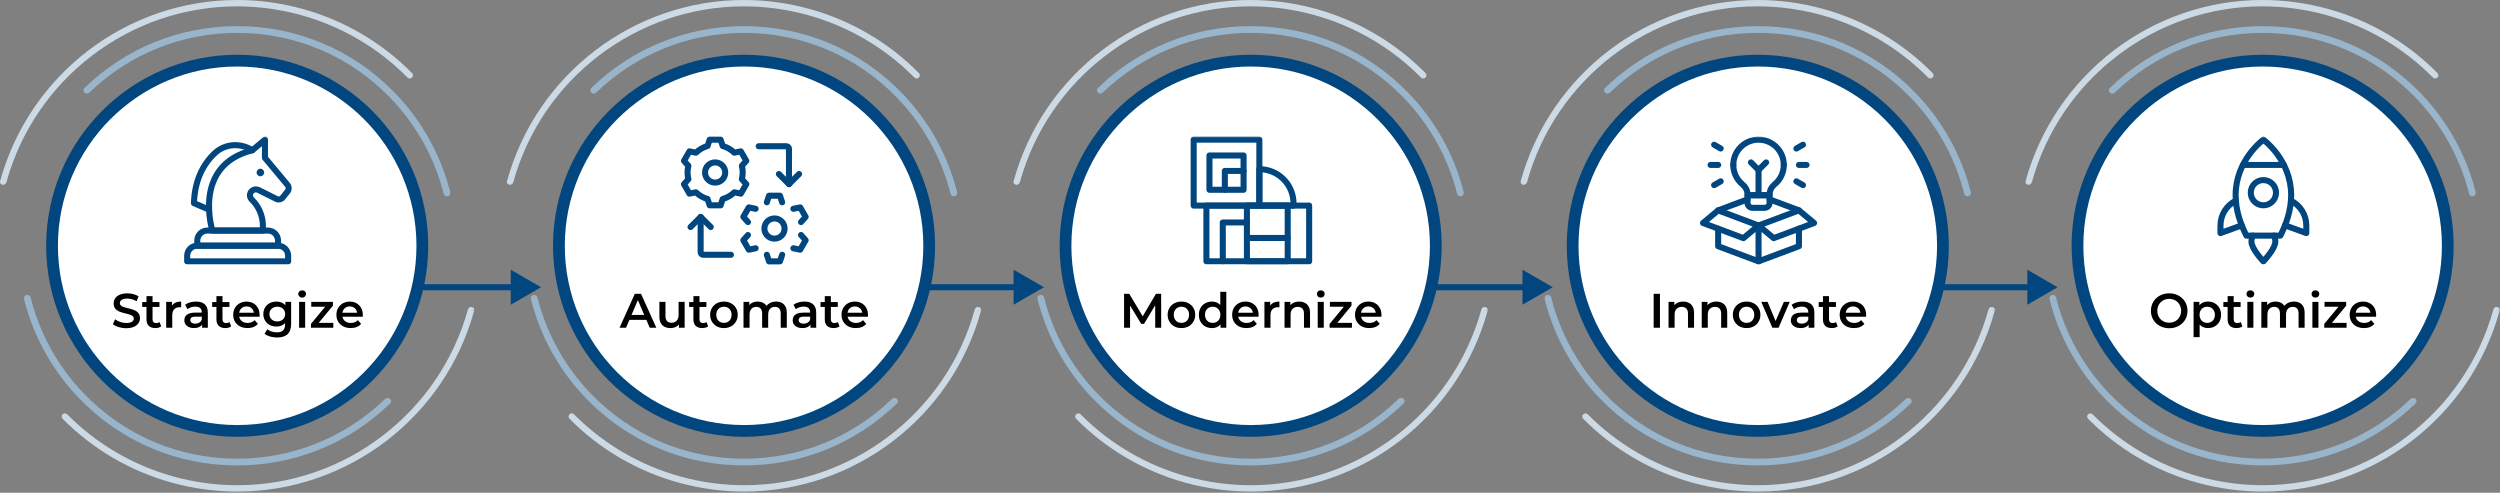 <svg xmlns="http://www.w3.org/2000/svg" width="1238" height="244" viewBox="0 0 1238 244" fill="none"><rect x="0" y="0" width="1238" height="244" fill="#808080" stroke="none"/><path d="M2.65781e-05 90.124C2.65833e-05 90.006 0.017 89.885 0.047 89.761C0.05 89.754 0.097 89.58 0.097 89.576C14.669 36.743 62.873 -7.51812e-06 117.386 -5.13529e-06C128.29 -4.65865e-06 139.201 1.485 149.816 4.414C170.389 10.087 189.14 21.079 204.041 36.192C204.651 36.807 204.644 37.804 204.026 38.419C203.407 39.03 202.409 39.023 201.798 38.402C187.284 23.682 169.017 12.98 148.976 7.45C138.637 4.598 128.008 3.15 117.386 3.15C64.288 3.15 17.329 38.943 3.194 90.194C2.966 91.027 2.052 91.712 1.212 91.487C0.503 91.296 2.65491e-05 90.788 2.65781e-05 90.124ZM30.558 206.271C30.558 205.864 30.713 205.458 31.025 205.152C31.643 204.537 32.641 204.544 33.252 205.162C47.74 219.808 65.957 230.464 85.934 235.973C96.271 238.825 106.899 240.273 117.524 240.273C170.621 240.273 217.577 204.481 231.716 153.233C231.948 152.396 232.842 151.805 233.68 152.034C234.517 152.262 235.055 153.031 234.807 153.871L233.289 153.455L234.759 154.052C220.24 206.681 172.034 243.424 117.525 243.424C106.617 243.424 95.707 241.939 85.095 239.01C64.587 233.353 45.887 222.416 31.016 207.38C30.71 207.07 30.558 206.67 30.558 206.271Z" fill="#CCDAE5"></path><path d="M11.881 147.709C11.881 146.959 12.386 146.28 13.146 146.091C14.039 145.868 14.945 146.411 15.165 147.307C19.605 165.151 28.747 181.62 41.601 194.94C61.654 215.706 88.594 227.142 117.469 227.142C144.925 227.142 170.928 216.638 190.683 197.567C191.344 196.927 192.505 196.839 193.146 197.496C193.782 198.154 193.884 199.099 193.223 199.746L193.004 199.96C172.618 219.642 145.796 230.477 117.469 230.477C87.684 230.477 59.887 218.679 39.206 197.258C25.943 183.516 16.509 166.524 11.93 148.111C11.895 147.975 11.881 147.84 11.881 147.709ZM41.324 44.691C41.324 44.292 41.474 43.901 41.783 43.589C41.804 43.571 41.932 43.447 41.954 43.428C62.297 23.786 89.117 12.951 117.444 12.951C147.233 12.951 175.025 24.749 195.708 46.169C208.928 59.869 218.347 76.81 222.949 95.163C223.175 96.056 222.628 96.962 221.737 97.186C220.845 97.41 219.938 96.866 219.714 95.974C215.255 78.187 206.123 61.764 193.308 48.487C173.262 27.721 146.319 16.285 117.444 16.285C89.988 16.285 63.986 26.79 44.232 45.86C43.575 46.496 42.469 46.536 41.829 45.885C41.495 45.548 41.324 45.113 41.324 44.691Z" fill="#99B5CB"></path><path d="M25.771 121.712C25.771 172.348 66.82 213.397 117.456 213.397C168.092 213.397 209.141 172.348 209.141 121.712C209.141 71.076 168.092 30.027 117.456 30.027C66.82 30.027 25.771 71.076 25.771 121.712Z" fill="white"></path><path d="M22.859 121.714C22.859 69.553 65.297 27.115 117.457 27.115C169.617 27.115 212.051 69.554 212.051 121.714C212.051 173.874 169.618 216.309 117.457 216.309C65.296 216.309 22.859 173.874 22.859 121.714ZM206.229 121.714C206.229 72.764 166.407 32.941 117.458 32.941C68.508 32.941 28.685 72.764 28.685 121.714C28.685 170.663 68.508 210.483 117.458 210.483C166.407 210.483 206.229 170.663 206.229 121.714Z" fill="#01467E"></path><g clip-path="url(#clip0_1246_3290)"><mask id="mask0_1246_3290" style="mask-type:luminance" maskUnits="userSpaceOnUse" x="85" y="67" width="65" height="65"><path d="M85.831 67.298H149.831V131.298H85.831V67.298Z" fill="white"></path></mask><g mask="url(#mask0_1246_3290)"><path d="M130.811 85.423C130.811 86.458 129.971 87.298 128.936 87.298C127.9 87.298 127.061 86.458 127.061 85.423C127.061 84.387 127.9 83.548 128.936 83.548C129.971 83.548 130.811 84.387 130.811 85.423Z" fill="#01467E"></path><path d="M137.686 121.673H97.686C94.924 121.673 92.686 123.911 92.686 126.673V129.423H142.686V126.673C142.686 123.911 140.447 121.673 137.686 121.673Z" stroke="#01467E" stroke-width="3" stroke-miterlimit="10" stroke-linecap="round" stroke-linejoin="round"></path><path d="M132.686 114.173H102.686C99.924 114.173 97.686 116.411 97.686 119.173V121.673H137.686V119.173C137.686 116.411 135.447 114.173 132.686 114.173Z" stroke="#01467E" stroke-width="3" stroke-miterlimit="10" stroke-linecap="round" stroke-linejoin="round"></path><path d="M130.186 114.173H105.186C105.186 114.173 94.953 81.923 124.953 74.423L131.203 69.173V78.173L142.396 91.605C143.157 92.517 143.17 93.839 142.428 94.767L139.966 97.845C139.229 98.765 137.95 99.046 136.896 98.519L128.029 94.086C126.931 93.537 125.608 93.728 124.711 94.566V94.566C123.483 95.712 123.464 97.653 124.67 98.823H124.67C128.196 102.243 130.186 106.945 130.186 111.857V114.173Z" stroke="#01467E" stroke-width="3" stroke-miterlimit="10" stroke-linecap="round" stroke-linejoin="round"></path><path d="M124.953 74.423C119.17 70.608 111.46 71.101 106.392 75.826C104.055 78.005 102.084 80.52 100.494 83.369C97.326 89.042 96.215 95.176 96.051 100.607L103.543 103.818" stroke="#01467E" stroke-width="3" stroke-miterlimit="10" stroke-linecap="round" stroke-linejoin="round"></path></g></g><path d="M62.529 162.538C59.913 162.538 57.297 161.722 55.905 160.522L56.985 158.098C58.329 159.178 60.465 159.946 62.529 159.946C65.145 159.946 66.249 159.01 66.249 157.762C66.249 154.138 56.265 156.514 56.265 150.274C56.265 147.562 58.425 145.258 63.033 145.258C65.049 145.258 67.161 145.786 68.625 146.746L67.641 149.17C66.129 148.282 64.473 147.85 63.009 147.85C60.417 147.85 59.361 148.858 59.361 150.13C59.361 153.706 69.321 151.378 69.321 157.546C69.321 160.234 67.137 162.538 62.529 162.538ZM78.991 159.466L79.831 161.602C79.111 162.178 78.031 162.466 76.951 162.466C74.143 162.466 72.535 160.978 72.535 158.146V151.978H70.423V149.578H72.535V146.65H75.535V149.578H78.967V151.978H75.535V158.074C75.535 159.322 76.159 159.994 77.311 159.994C77.935 159.994 78.535 159.826 78.991 159.466ZM85.155 151.354C86.019 150.01 87.579 149.338 89.715 149.338V152.194C89.451 152.146 89.235 152.122 89.019 152.122C86.739 152.122 85.299 153.466 85.299 156.082V162.298H82.299V149.482H85.155V151.354ZM97.085 149.338C100.782 149.338 102.918 151.09 102.918 154.786V162.298H100.086V160.738C99.365 161.842 97.974 162.466 96.053 162.466C93.126 162.466 91.278 160.858 91.278 158.626C91.278 156.49 92.718 154.81 96.606 154.81H99.918V154.618C99.918 152.866 98.862 151.834 96.725 151.834C95.285 151.834 93.797 152.314 92.838 153.106L91.662 150.922C93.029 149.866 95.022 149.338 97.085 149.338ZM96.677 160.282C98.141 160.282 99.413 159.61 99.918 158.29V156.802H96.822C94.781 156.802 94.23 157.57 94.23 158.506C94.23 159.586 95.141 160.282 96.677 160.282ZM113.632 159.466L114.472 161.602C113.752 162.178 112.672 162.466 111.592 162.466C108.784 162.466 107.176 160.978 107.176 158.146V151.978H105.064V149.578H107.176V146.65H110.176V149.578H113.608V151.978H110.176V158.074C110.176 159.322 110.8 159.994 111.952 159.994C112.576 159.994 113.176 159.826 113.632 159.466ZM128.566 155.962C128.566 156.202 128.542 156.562 128.518 156.85H118.462C118.822 158.722 120.382 159.922 122.614 159.922C124.054 159.922 125.182 159.466 126.094 158.53L127.702 160.378C126.55 161.746 124.75 162.466 122.542 162.466C118.246 162.466 115.462 159.706 115.462 155.89C115.462 152.074 118.27 149.338 122.086 149.338C125.83 149.338 128.566 151.954 128.566 155.962ZM122.086 151.738C120.142 151.738 118.726 152.986 118.438 154.858H125.71C125.47 153.01 124.054 151.738 122.086 151.738ZM141.311 149.482H144.167V160.354C144.167 165.01 141.743 167.122 137.255 167.122C134.855 167.122 132.479 166.498 131.015 165.298L132.359 163.042C133.487 163.978 135.311 164.578 137.087 164.578C139.919 164.578 141.167 163.282 141.167 160.69V160.018C140.111 161.17 138.599 161.722 136.871 161.722C133.199 161.722 130.391 159.226 130.391 155.506C130.391 151.786 133.199 149.338 136.871 149.338C138.671 149.338 140.255 149.914 141.311 151.186V149.482ZM137.327 159.178C139.583 159.178 141.215 157.69 141.215 155.506C141.215 153.346 139.583 151.882 137.327 151.882C135.047 151.882 133.415 153.346 133.415 155.506C133.415 157.69 135.047 159.178 137.327 159.178ZM149.623 147.37C148.519 147.37 147.703 146.578 147.703 145.57C147.703 144.562 148.519 143.77 149.623 143.77C150.727 143.77 151.543 144.514 151.543 145.498C151.543 146.554 150.751 147.37 149.623 147.37ZM148.111 162.298V149.482H151.111V162.298H148.111ZM157.809 159.898H165.057V162.298H153.993V160.402L161.025 151.882H154.137V149.482H164.865V151.378L157.809 159.898ZM179.683 155.962C179.683 156.202 179.659 156.562 179.635 156.85H169.579C169.939 158.722 171.499 159.922 173.731 159.922C175.171 159.922 176.299 159.466 177.211 158.53L178.819 160.378C177.667 161.746 175.867 162.466 173.659 162.466C169.363 162.466 166.579 159.706 166.579 155.89C166.579 152.074 169.387 149.338 173.203 149.338C176.947 149.338 179.683 151.954 179.683 155.962ZM173.203 151.738C171.259 151.738 169.843 152.986 169.555 154.858H176.827C176.587 153.01 175.171 151.738 173.203 151.738Z" fill="black"></path><path d="M501.868 90.124C501.868 90.006 501.885 89.885 501.915 89.761C501.918 89.754 501.965 89.58 501.965 89.576C516.537 36.743 564.742 -7.51812e-06 619.254 -5.13529e-06C630.159 -4.65865e-06 641.069 1.485 651.684 4.414C672.257 10.087 691.008 21.079 705.909 36.192C706.519 36.807 706.512 37.804 705.894 38.419C705.275 39.03 704.277 39.023 703.666 38.402C689.152 23.682 670.885 12.98 650.844 7.45C640.505 4.598 629.876 3.15 619.254 3.15C566.156 3.15 519.197 38.943 505.062 90.194C504.834 91.027 503.92 91.712 503.08 91.487C502.372 91.296 501.868 90.788 501.868 90.124ZM532.426 206.271C532.426 205.864 532.581 205.458 532.893 205.152C533.511 204.537 534.509 204.544 535.12 205.162C549.608 219.808 567.825 230.464 587.803 235.973C598.139 238.825 608.767 240.273 619.392 240.273C672.489 240.273 719.445 204.481 733.584 153.233C733.816 152.396 734.71 151.805 735.548 152.034C736.385 152.262 736.924 153.031 736.675 153.871L735.157 153.455L736.627 154.052C722.108 206.681 673.902 243.424 619.393 243.424C608.485 243.424 597.575 241.939 586.963 239.01C566.455 233.353 547.755 222.416 532.884 207.38C532.578 207.07 532.426 206.67 532.426 206.271Z" fill="#CCDAE5"></path><path d="M513.749 147.709C513.749 146.959 514.254 146.28 515.014 146.091C515.907 145.868 516.813 146.411 517.033 147.307C521.473 165.151 530.615 181.62 543.469 194.94C563.522 215.706 590.462 227.142 619.337 227.142C646.794 227.142 672.796 216.638 692.551 197.567C693.212 196.927 694.373 196.839 695.014 197.496C695.65 198.154 695.752 199.099 695.091 199.746L694.872 199.96C674.486 219.642 647.664 230.477 619.337 230.477C589.552 230.477 561.755 218.679 541.074 197.258C527.811 183.516 518.377 166.524 513.798 148.111C513.763 147.975 513.749 147.84 513.749 147.709ZM543.192 44.691C543.192 44.292 543.342 43.901 543.651 43.589C543.672 43.571 543.8 43.447 543.822 43.428C564.165 23.786 590.985 12.951 619.312 12.951C649.101 12.951 676.893 24.749 697.576 46.169C710.796 59.869 720.215 76.81 724.817 95.163C725.043 96.056 724.496 96.962 723.605 97.186C722.713 97.41 721.806 96.866 721.582 95.974C717.123 78.187 707.991 61.764 695.176 48.487C675.13 27.721 648.187 16.285 619.312 16.285C591.856 16.285 565.854 26.79 546.1 45.86C545.443 46.496 544.337 46.536 543.697 45.885C543.363 45.548 543.192 45.113 543.192 44.691Z" fill="#99B5CB"></path><path d="M527.639 121.712C527.639 172.348 568.688 213.397 619.324 213.397C669.96 213.397 711.009 172.348 711.009 121.712C711.009 71.076 669.96 30.027 619.324 30.027C568.688 30.027 527.639 71.076 527.639 121.712Z" fill="white"></path><path d="M524.727 121.714C524.727 69.553 567.165 27.115 619.325 27.115C671.485 27.115 713.919 69.554 713.919 121.714C713.919 173.874 671.486 216.309 619.325 216.309C567.164 216.309 524.727 173.874 524.727 121.714ZM708.097 121.714C708.097 72.764 668.275 32.941 619.326 32.941C570.376 32.941 530.553 72.764 530.553 121.714C530.553 170.663 570.376 210.483 619.326 210.483C668.275 210.483 708.097 170.663 708.097 121.714Z" fill="#01467E"></path><g clip-path="url(#clip1_1246_3290)"><mask id="mask1_1246_3290" style="mask-type:luminance" maskUnits="userSpaceOnUse" x="587" y="67" width="65" height="65"><path d="M587.699 67.298H651.699V131.298H587.699V67.298Z" fill="white"></path></mask><g mask="url(#mask1_1246_3290)"><path d="M623.632 101.812H591.107V69.151H623.632V101.812Z" stroke="#01467E" stroke-width="3" stroke-miterlimit="10" stroke-linecap="round" stroke-linejoin="round"></path></g><path d="M615.818 93.966H598.921V76.997H615.818V93.966Z" stroke="#01467E" stroke-width="3" stroke-miterlimit="10" stroke-linecap="round" stroke-linejoin="round"></path><path d="M606.536 93.966V84.644H615.818" stroke="#01467E" stroke-width="3" stroke-miterlimit="10" stroke-linecap="round" stroke-linejoin="round"></path><mask id="mask2_1246_3290" style="mask-type:luminance" maskUnits="userSpaceOnUse" x="587" y="67" width="65" height="65"><path d="M587.699 67.298H651.699V131.298H587.699V67.298Z" fill="white"></path></mask><g mask="url(#mask2_1246_3290)"><path d="M648.291 129.4H597.419V101.812H648.291V129.4Z" stroke="#01467E" stroke-width="3" stroke-miterlimit="10" stroke-linecap="round" stroke-linejoin="round"></path><path d="M605.524 129.401V110.164H617.471" stroke="#01467E" stroke-width="3" stroke-miterlimit="10" stroke-linecap="round" stroke-linejoin="round"></path><path d="M637.675 129.401H617.471V101.813H637.675V129.401Z" stroke="#01467E" stroke-width="3" stroke-miterlimit="10" stroke-linecap="round" stroke-linejoin="round"></path><path d="M640.545 101.812H623.632V83.783C632.973 83.783 640.545 91.355 640.545 100.696V101.812Z" stroke="#01467E" stroke-width="3" stroke-miterlimit="10" stroke-linecap="round" stroke-linejoin="round"></path><path d="M617.471 117.842H637.675" stroke="#01467E" stroke-width="3" stroke-miterlimit="10" stroke-linecap="round" stroke-linejoin="round"></path></g></g><path d="M556.635 162.298V145.498H559.203L566.547 157.762H565.203L572.427 145.498H574.995L575.019 162.298H572.067L572.043 150.13H572.667L566.523 160.378H565.131L558.891 150.13H559.611V162.298H556.635ZM585.028 162.466C583.716 162.466 582.548 162.186 581.524 161.626C580.5 161.05 579.692 160.266 579.1 159.274C578.508 158.282 578.212 157.154 578.212 155.89C578.212 154.61 578.508 153.482 579.1 152.506C579.692 151.514 580.5 150.738 581.524 150.178C582.548 149.618 583.716 149.338 585.028 149.338C586.356 149.338 587.532 149.618 588.556 150.178C589.596 150.738 590.405 151.506 590.981 152.482C591.573 153.458 591.869 154.594 591.869 155.89C591.869 157.154 591.573 158.282 590.981 159.274C590.405 160.266 589.596 161.05 588.556 161.626C587.532 162.186 586.356 162.466 585.028 162.466ZM585.028 159.898C585.764 159.898 586.42 159.738 586.996 159.418C587.572 159.098 588.02 158.634 588.34 158.026C588.676 157.418 588.844 156.706 588.844 155.89C588.844 155.058 588.676 154.346 588.34 153.754C588.02 153.146 587.572 152.682 586.996 152.362C586.42 152.042 585.772 151.882 585.052 151.882C584.316 151.882 583.66 152.042 583.084 152.362C582.524 152.682 582.076 153.146 581.74 153.754C581.404 154.346 581.236 155.058 581.236 155.89C581.236 156.706 581.404 157.418 581.74 158.026C582.076 158.634 582.524 159.098 583.084 159.418C583.66 159.738 584.308 159.898 585.028 159.898ZM600.161 162.466C598.929 162.466 597.817 162.194 596.825 161.65C595.849 161.09 595.081 160.322 594.521 159.346C593.961 158.37 593.681 157.218 593.681 155.89C593.681 154.562 593.961 153.41 594.521 152.434C595.081 151.458 595.849 150.698 596.825 150.154C597.817 149.61 598.929 149.338 600.161 149.338C601.233 149.338 602.193 149.578 603.041 150.058C603.889 150.522 604.561 151.234 605.057 152.194C605.553 153.154 605.801 154.386 605.801 155.89C605.801 157.378 605.561 158.61 605.081 159.586C604.601 160.546 603.937 161.266 603.089 161.746C602.241 162.226 601.265 162.466 600.161 162.466ZM600.521 159.898C601.241 159.898 601.881 159.738 602.441 159.418C603.017 159.098 603.473 158.634 603.809 158.026C604.161 157.418 604.337 156.706 604.337 155.89C604.337 155.058 604.161 154.346 603.809 153.754C603.473 153.146 603.017 152.682 602.441 152.362C601.881 152.042 601.241 151.882 600.521 151.882C599.801 151.882 599.153 152.042 598.577 152.362C598.017 152.682 597.561 153.146 597.209 153.754C596.873 154.346 596.705 155.058 596.705 155.89C596.705 156.706 596.873 157.418 597.209 158.026C597.561 158.634 598.017 159.098 598.577 159.418C599.153 159.738 599.801 159.898 600.521 159.898ZM604.409 162.298V159.274L604.529 155.866L604.289 152.458V144.49H607.265V162.298H604.409ZM617.238 162.466C615.814 162.466 614.566 162.186 613.494 161.626C612.438 161.05 611.614 160.266 611.022 159.274C610.446 158.282 610.158 157.154 610.158 155.89C610.158 154.61 610.438 153.482 610.998 152.506C611.574 151.514 612.358 150.738 613.35 150.178C614.358 149.618 615.502 149.338 616.782 149.338C618.03 149.338 619.142 149.61 620.118 150.154C621.094 150.698 621.862 151.466 622.422 152.458C622.982 153.45 623.262 154.618 623.262 155.962C623.262 156.09 623.254 156.234 623.238 156.394C623.238 156.554 623.23 156.706 623.214 156.85H612.534V154.858H621.63L620.454 155.482C620.47 154.746 620.318 154.098 619.998 153.538C619.678 152.978 619.238 152.538 618.678 152.218C618.134 151.898 617.502 151.738 616.782 151.738C616.046 151.738 615.398 151.898 614.838 152.218C614.294 152.538 613.862 152.986 613.542 153.562C613.238 154.122 613.086 154.786 613.086 155.554V156.034C613.086 156.802 613.262 157.482 613.614 158.074C613.966 158.666 614.462 159.122 615.102 159.442C615.742 159.762 616.478 159.922 617.31 159.922C618.03 159.922 618.678 159.81 619.254 159.586C619.83 159.362 620.342 159.01 620.79 158.53L622.398 160.378C621.822 161.05 621.094 161.57 620.214 161.938C619.35 162.29 618.358 162.466 617.238 162.466ZM626.143 162.298V149.482H628.999V153.01L628.663 151.978C629.047 151.114 629.647 150.458 630.463 150.01C631.295 149.562 632.327 149.338 633.559 149.338V152.194C633.431 152.162 633.311 152.146 633.199 152.146C633.087 152.13 632.975 152.122 632.863 152.122C631.727 152.122 630.823 152.458 630.151 153.13C629.479 153.786 629.143 154.77 629.143 156.082V162.298H626.143ZM643.376 149.338C644.4 149.338 645.312 149.538 646.112 149.938C646.928 150.338 647.568 150.954 648.032 151.786C648.496 152.602 648.728 153.658 648.728 154.954V162.298H645.728V155.338C645.728 154.202 645.456 153.354 644.912 152.794C644.384 152.234 643.64 151.954 642.68 151.954C641.976 151.954 641.352 152.098 640.808 152.386C640.264 152.674 639.84 153.106 639.536 153.682C639.248 154.242 639.104 154.954 639.104 155.818V162.298H636.104V149.482H638.96V152.938L638.456 151.882C638.904 151.066 639.552 150.442 640.4 150.01C641.264 149.562 642.256 149.338 643.376 149.338ZM652.534 162.298V149.482H655.534V162.298H652.534ZM654.046 147.37C653.486 147.37 653.022 147.194 652.654 146.842C652.302 146.49 652.126 146.066 652.126 145.57C652.126 145.058 652.302 144.634 652.654 144.298C653.022 143.946 653.486 143.77 654.046 143.77C654.606 143.77 655.062 143.938 655.414 144.274C655.782 144.594 655.966 145.002 655.966 145.498C655.966 146.026 655.79 146.474 655.438 146.842C655.086 147.194 654.622 147.37 654.046 147.37ZM658.416 162.298V160.402L666.312 150.85L666.864 151.882H658.56V149.482H669.264V151.378L661.368 160.93L660.768 159.898H669.48V162.298H658.416ZM678.082 162.466C676.658 162.466 675.41 162.186 674.338 161.626C673.282 161.05 672.458 160.266 671.866 159.274C671.29 158.282 671.002 157.154 671.002 155.89C671.002 154.61 671.282 153.482 671.842 152.506C672.418 151.514 673.202 150.738 674.194 150.178C675.202 149.618 676.346 149.338 677.626 149.338C678.874 149.338 679.986 149.61 680.962 150.154C681.938 150.698 682.706 151.466 683.266 152.458C683.826 153.45 684.106 154.618 684.106 155.962C684.106 156.09 684.098 156.234 684.082 156.394C684.082 156.554 684.074 156.706 684.058 156.85H673.378V154.858H682.474L681.298 155.482C681.314 154.746 681.162 154.098 680.842 153.538C680.522 152.978 680.082 152.538 679.522 152.218C678.978 151.898 678.346 151.738 677.626 151.738C676.89 151.738 676.242 151.898 675.682 152.218C675.138 152.538 674.706 152.986 674.386 153.562C674.082 154.122 673.93 154.786 673.93 155.554V156.034C673.93 156.802 674.106 157.482 674.458 158.074C674.81 158.666 675.306 159.122 675.946 159.442C676.586 159.762 677.322 159.922 678.154 159.922C678.874 159.922 679.522 159.81 680.098 159.586C680.674 159.362 681.186 159.01 681.634 158.53L683.242 160.378C682.666 161.05 681.938 161.57 681.058 161.938C680.194 162.29 679.202 162.466 678.082 162.466Z" fill="black"></path><path d="M251 90.124C251 90.006 251.017 89.885 251.047 89.761C251.05 89.754 251.097 89.58 251.097 89.576C265.669 36.743 313.874 -7.51812e-06 368.386 -5.13529e-06C379.29 -4.65865e-06 390.201 1.485 400.816 4.414C421.389 10.087 440.14 21.079 455.041 36.192C455.651 36.807 455.644 37.804 455.026 38.419C454.407 39.03 453.409 39.023 452.798 38.402C438.284 23.682 420.017 12.98 399.976 7.45C389.637 4.598 379.008 3.15 368.386 3.15C315.288 3.15 268.329 38.943 254.194 90.194C253.966 91.027 253.052 91.712 252.212 91.487C251.503 91.296 251 90.788 251 90.124ZM281.558 206.271C281.558 205.864 281.713 205.458 282.025 205.152C282.643 204.537 283.641 204.544 284.252 205.162C298.74 219.808 316.957 230.464 336.935 235.973C347.271 238.825 357.899 240.273 368.524 240.273C421.621 240.273 468.577 204.481 482.716 153.233C482.948 152.396 483.842 151.805 484.68 152.034C485.517 152.262 486.055 153.031 485.807 153.871L484.289 153.455L485.759 154.052C471.24 206.681 423.034 243.424 368.525 243.424C357.617 243.424 346.707 241.939 336.095 239.01C315.587 233.353 296.887 222.416 282.016 207.38C281.71 207.07 281.558 206.67 281.558 206.271Z" fill="#CCDAE5"></path><path d="M262.881 147.709C262.881 146.959 263.386 146.28 264.146 146.091C265.039 145.868 265.945 146.411 266.165 147.307C270.605 165.151 279.747 181.62 292.601 194.94C312.654 215.706 339.594 227.142 368.469 227.142C395.925 227.142 421.928 216.638 441.683 197.567C442.344 196.927 443.505 196.839 444.146 197.496C444.782 198.154 444.884 199.099 444.223 199.746L444.004 199.96C423.618 219.642 396.796 230.477 368.469 230.477C338.684 230.477 310.887 218.679 290.205 197.258C276.943 183.516 267.509 166.524 262.93 148.111C262.895 147.975 262.881 147.84 262.881 147.709ZM292.324 44.691C292.324 44.292 292.474 43.901 292.783 43.589C292.804 43.571 292.932 43.447 292.954 43.428C313.297 23.786 340.117 12.951 368.444 12.951C398.233 12.951 426.025 24.749 446.708 46.169C459.928 59.869 469.347 76.81 473.949 95.163C474.175 96.056 473.628 96.962 472.737 97.186C471.845 97.41 470.938 96.866 470.714 95.974C466.255 78.187 457.123 61.764 444.308 48.487C424.262 27.721 397.319 16.285 368.444 16.285C340.988 16.285 314.986 26.79 295.232 45.86C294.575 46.496 293.469 46.536 292.829 45.885C292.495 45.548 292.324 45.113 292.324 44.691Z" fill="#99B5CB"></path><path d="M276.771 121.712C276.771 172.348 317.82 213.397 368.456 213.397C419.092 213.397 460.141 172.348 460.141 121.712C460.141 71.076 419.092 30.027 368.456 30.027C317.82 30.027 276.771 71.076 276.771 121.712Z" fill="white"></path><path d="M273.859 121.714C273.859 69.553 316.297 27.115 368.457 27.115C420.617 27.115 463.051 69.554 463.051 121.714C463.051 173.874 420.618 216.309 368.457 216.309C316.296 216.309 273.859 173.874 273.859 121.714ZM457.229 121.714C457.229 72.764 417.407 32.941 368.458 32.941C319.508 32.941 279.685 72.764 279.685 121.714C279.685 170.663 319.508 210.483 368.458 210.483C417.407 210.483 457.229 170.663 457.229 121.714Z" fill="#01467E"></path><g clip-path="url(#clip2_1246_3290)"><path d="M387.323 100.18L386.237 96.923H380.821L379.735 100.18" stroke="#01467E" stroke-width="3" stroke-miterlimit="10" stroke-linecap="round" stroke-linejoin="round"></path><path d="M379.735 126.166L380.821 129.423H386.237L387.323 126.166" stroke="#01467E" stroke-width="3" stroke-miterlimit="10" stroke-linecap="round" stroke-linejoin="round"></path><path d="M396.678 109.962L398.956 107.393L396.248 102.702L392.884 103.391" stroke="#01467E" stroke-width="3" stroke-miterlimit="10" stroke-linecap="round" stroke-linejoin="round"></path><path d="M370.38 116.383L368.102 118.952L370.81 123.643L374.174 122.955" stroke="#01467E" stroke-width="3" stroke-miterlimit="10" stroke-linecap="round" stroke-linejoin="round"></path><path d="M370.38 109.962L368.102 107.393L370.81 102.702L374.174 103.391" stroke="#01467E" stroke-width="3" stroke-miterlimit="10" stroke-linecap="round" stroke-linejoin="round"></path><path d="M396.678 116.383L398.956 118.952L396.248 123.643L392.884 122.955" stroke="#01467E" stroke-width="3" stroke-miterlimit="10" stroke-linecap="round" stroke-linejoin="round"></path><path d="M383.529 118.173C386.29 118.173 388.529 115.934 388.529 113.173C388.529 110.411 386.29 108.173 383.529 108.173C380.767 108.173 378.529 110.411 378.529 113.173C378.529 115.934 380.767 118.173 383.529 118.173Z" stroke="#01467E" stroke-width="3" stroke-miterlimit="10" stroke-linecap="round" stroke-linejoin="round"></path><path d="M361.956 126.173H348.206C347.516 126.173 346.956 125.613 346.956 124.923V107.423" stroke="#01467E" stroke-width="3" stroke-miterlimit="10" stroke-linecap="round" stroke-linejoin="round"></path><path d="M351.956 112.423L346.956 107.423L341.956 112.423" stroke="#01467E" stroke-width="3" stroke-miterlimit="10" stroke-linecap="round" stroke-linejoin="round"></path><path d="M354.133 90.423C356.894 90.423 359.133 88.184 359.133 85.423C359.133 82.661 356.894 80.423 354.133 80.423C351.372 80.423 349.133 82.661 349.133 85.423C349.133 88.184 351.372 90.423 354.133 90.423Z" stroke="#01467E" stroke-width="3" stroke-miterlimit="10" stroke-linecap="round" stroke-linejoin="round"></path><path d="M367.377 82.105L369.56 79.643L366.852 74.952L363.628 75.612C361.994 74.029 360.012 72.907 357.884 72.299L356.841 69.173H351.425L350.384 72.295C349.332 72.597 348.299 73.03 347.308 73.602C346.317 74.174 345.426 74.852 344.639 75.612L341.414 74.952L338.706 79.643L340.892 82.109C340.355 84.256 340.335 86.534 340.889 88.741L338.706 91.202L341.414 95.893L344.638 95.234C346.272 96.817 348.255 97.939 350.383 98.547L351.425 101.673H356.841L357.882 98.55C358.934 98.249 359.967 97.816 360.958 97.244C361.949 96.672 362.84 95.994 363.627 95.234L366.852 95.893L369.56 91.202L367.374 88.737C367.911 86.59 367.931 84.312 367.377 82.105Z" stroke="#01467E" stroke-width="3" stroke-miterlimit="10" stroke-linecap="round" stroke-linejoin="round"></path><path d="M375.706 72.423H389.456C390.146 72.423 390.706 72.983 390.706 73.673V91.173" stroke="#01467E" stroke-width="3" stroke-miterlimit="10" stroke-linecap="round" stroke-linejoin="round"></path><path d="M385.706 86.173L390.706 91.173L395.706 86.173" stroke="#01467E" stroke-width="3" stroke-miterlimit="10" stroke-linecap="round" stroke-linejoin="round"></path></g><path d="M306.801 162.298L314.361 145.498H317.433L325.017 162.298H321.753L315.249 147.154H316.497L310.017 162.298H306.801ZM310.281 158.41L311.121 155.962H320.193L321.033 158.41H310.281ZM332.055 162.466C330.967 162.466 330.007 162.266 329.175 161.866C328.343 161.45 327.695 160.826 327.231 159.994C326.767 159.146 326.535 158.082 326.535 156.802V149.482H329.535V156.394C329.535 157.546 329.791 158.41 330.303 158.986C330.831 159.546 331.575 159.826 332.535 159.826C333.239 159.826 333.847 159.682 334.359 159.394C334.887 159.106 335.295 158.674 335.583 158.098C335.887 157.522 336.039 156.81 336.039 155.962V149.482H339.039V162.298H336.183V158.842L336.687 159.898C336.255 160.73 335.623 161.37 334.791 161.818C333.959 162.25 333.047 162.466 332.055 162.466ZM347.791 162.466C346.383 162.466 345.295 162.106 344.527 161.386C343.759 160.65 343.375 159.57 343.375 158.146V146.65H346.375V158.074C346.375 158.682 346.527 159.154 346.831 159.49C347.151 159.826 347.591 159.994 348.151 159.994C348.823 159.994 349.383 159.818 349.831 159.466L350.671 161.602C350.319 161.89 349.887 162.106 349.375 162.25C348.863 162.394 348.335 162.466 347.791 162.466ZM341.263 151.978V149.578H349.807V151.978H341.263ZM358.477 162.466C357.165 162.466 355.997 162.186 354.973 161.626C353.949 161.05 353.141 160.266 352.549 159.274C351.957 158.282 351.661 157.154 351.661 155.89C351.661 154.61 351.957 153.482 352.549 152.506C353.141 151.514 353.949 150.738 354.973 150.178C355.997 149.618 357.165 149.338 358.477 149.338C359.805 149.338 360.981 149.618 362.005 150.178C363.045 150.738 363.853 151.506 364.429 152.482C365.021 153.458 365.317 154.594 365.317 155.89C365.317 157.154 365.021 158.282 364.429 159.274C363.853 160.266 363.045 161.05 362.005 161.626C360.981 162.186 359.805 162.466 358.477 162.466ZM358.477 159.898C359.213 159.898 359.869 159.738 360.445 159.418C361.021 159.098 361.469 158.634 361.789 158.026C362.125 157.418 362.293 156.706 362.293 155.89C362.293 155.058 362.125 154.346 361.789 153.754C361.469 153.146 361.021 152.682 360.445 152.362C359.869 152.042 359.221 151.882 358.501 151.882C357.765 151.882 357.109 152.042 356.533 152.362C355.973 152.682 355.525 153.146 355.189 153.754C354.853 154.346 354.685 155.058 354.685 155.89C354.685 156.706 354.853 157.418 355.189 158.026C355.525 158.634 355.973 159.098 356.533 159.418C357.109 159.738 357.757 159.898 358.477 159.898ZM384.362 149.338C385.386 149.338 386.29 149.538 387.074 149.938C387.874 150.338 388.498 150.954 388.946 151.786C389.394 152.602 389.618 153.658 389.618 154.954V162.298H386.618V155.338C386.618 154.202 386.37 153.354 385.874 152.794C385.378 152.234 384.666 151.954 383.738 151.954C383.082 151.954 382.498 152.098 381.986 152.386C381.49 152.674 381.098 153.098 380.81 153.658C380.538 154.218 380.402 154.93 380.402 155.794V162.298H377.402V155.338C377.402 154.202 377.154 153.354 376.658 152.794C376.162 152.234 375.45 151.954 374.522 151.954C373.866 151.954 373.282 152.098 372.77 152.386C372.274 152.674 371.882 153.098 371.594 153.658C371.322 154.218 371.186 154.93 371.186 155.794V162.298H368.186V149.482H371.042V152.89L370.538 151.882C370.97 151.05 371.594 150.418 372.41 149.986C373.242 149.554 374.186 149.338 375.242 149.338C376.442 149.338 377.482 149.634 378.362 150.226C379.258 150.818 379.85 151.714 380.138 152.914L378.962 152.506C379.378 151.546 380.066 150.778 381.026 150.202C381.986 149.626 383.098 149.338 384.362 149.338ZM401.347 162.298V159.706L401.179 159.154V154.618C401.179 153.738 400.915 153.058 400.387 152.578C399.859 152.082 399.059 151.834 397.987 151.834C397.267 151.834 396.555 151.946 395.851 152.17C395.163 152.394 394.579 152.706 394.099 153.106L392.923 150.922C393.611 150.394 394.427 150.002 395.371 149.746C396.331 149.474 397.323 149.338 398.347 149.338C400.203 149.338 401.635 149.786 402.643 150.682C403.667 151.562 404.179 152.93 404.179 154.786V162.298H401.347ZM397.315 162.466C396.355 162.466 395.515 162.306 394.795 161.986C394.075 161.65 393.515 161.194 393.115 160.618C392.731 160.026 392.539 159.362 392.539 158.626C392.539 157.906 392.707 157.258 393.043 156.682C393.395 156.106 393.963 155.65 394.747 155.314C395.531 154.978 396.571 154.81 397.867 154.81H401.587V156.802H398.083C397.059 156.802 396.371 156.97 396.019 157.306C395.667 157.626 395.491 158.026 395.491 158.506C395.491 159.05 395.707 159.482 396.139 159.802C396.571 160.122 397.171 160.282 397.939 160.282C398.675 160.282 399.331 160.114 399.907 159.778C400.499 159.442 400.923 158.946 401.179 158.29L401.683 160.09C401.395 160.842 400.875 161.426 400.123 161.842C399.387 162.258 398.451 162.466 397.315 162.466ZM412.853 162.466C411.445 162.466 410.357 162.106 409.589 161.386C408.821 160.65 408.437 159.57 408.437 158.146V146.65H411.437V158.074C411.437 158.682 411.589 159.154 411.893 159.49C412.213 159.826 412.653 159.994 413.213 159.994C413.885 159.994 414.445 159.818 414.893 159.466L415.733 161.602C415.381 161.89 414.949 162.106 414.437 162.25C413.925 162.394 413.397 162.466 412.853 162.466ZM406.325 151.978V149.578H414.869V151.978H406.325ZM423.803 162.466C422.379 162.466 421.131 162.186 420.059 161.626C419.003 161.05 418.179 160.266 417.587 159.274C417.011 158.282 416.723 157.154 416.723 155.89C416.723 154.61 417.003 153.482 417.563 152.506C418.139 151.514 418.923 150.738 419.915 150.178C420.923 149.618 422.067 149.338 423.347 149.338C424.595 149.338 425.707 149.61 426.683 150.154C427.659 150.698 428.427 151.466 428.987 152.458C429.547 153.45 429.827 154.618 429.827 155.962C429.827 156.09 429.819 156.234 429.803 156.394C429.803 156.554 429.795 156.706 429.779 156.85H419.099V154.858H428.195L427.019 155.482C427.035 154.746 426.883 154.098 426.563 153.538C426.243 152.978 425.803 152.538 425.243 152.218C424.699 151.898 424.067 151.738 423.347 151.738C422.611 151.738 421.963 151.898 421.403 152.218C420.859 152.538 420.427 152.986 420.107 153.562C419.803 154.122 419.651 154.786 419.651 155.554V156.034C419.651 156.802 419.827 157.482 420.179 158.074C420.531 158.666 421.027 159.122 421.667 159.442C422.307 159.762 423.043 159.922 423.875 159.922C424.595 159.922 425.243 159.81 425.819 159.586C426.395 159.362 426.907 159.01 427.355 158.53L428.963 160.378C428.387 161.05 427.659 161.57 426.779 161.938C425.915 162.29 424.923 162.466 423.803 162.466Z" fill="black"></path><path d="M753 90.124C753 90.006 753.017 89.885 753.046 89.761C753.05 89.754 753.097 89.58 753.097 89.576C767.669 36.743 815.873 -7.51812e-06 870.386 -5.13529e-06C881.29 -4.65865e-06 892.201 1.485 902.816 4.414C923.389 10.087 942.14 21.079 957.041 36.192C957.651 36.807 957.644 37.804 957.026 38.419C956.407 39.03 955.409 39.023 954.797 38.402C940.284 23.682 922.017 12.98 901.976 7.45C891.637 4.598 881.008 3.15 870.386 3.15C817.288 3.15 770.329 38.943 756.194 90.194C755.966 91.027 755.052 91.712 754.212 91.487C753.503 91.296 753 90.788 753 90.124ZM783.558 206.271C783.558 205.864 783.713 205.458 784.025 205.152C784.643 204.537 785.641 204.544 786.252 205.162C800.74 219.808 818.957 230.464 838.934 235.973C849.271 238.825 859.899 240.273 870.524 240.273C923.621 240.273 970.577 204.481 984.716 153.233C984.948 152.396 985.842 151.805 986.68 152.034C987.517 152.262 988.055 153.031 987.807 153.871L986.289 153.455L987.758 154.052C973.24 206.681 925.034 243.424 870.525 243.424C859.617 243.424 848.707 241.939 838.095 239.01C817.587 233.353 798.887 222.416 784.016 207.38C783.71 207.07 783.558 206.67 783.558 206.271Z" fill="#CCDAE5"></path><path d="M764.881 147.709C764.881 146.959 765.386 146.28 766.147 146.091C767.039 145.868 767.945 146.411 768.165 147.307C772.605 165.151 781.748 181.62 794.602 194.94C814.654 215.706 841.594 227.142 870.469 227.142C897.926 227.142 923.928 216.638 943.683 197.567C944.344 196.927 945.505 196.839 946.146 197.496C946.782 198.154 946.884 199.099 946.223 199.746L946.004 199.96C925.618 219.642 898.796 230.477 870.469 230.477C840.684 230.477 812.887 218.679 792.206 197.258C778.943 183.516 769.509 166.524 764.93 148.111C764.895 147.975 764.881 147.84 764.881 147.709ZM794.324 44.691C794.324 44.292 794.474 43.901 794.783 43.589C794.804 43.571 794.932 43.447 794.954 43.428C815.297 23.786 842.117 12.951 870.444 12.951C900.233 12.951 928.025 24.749 948.708 46.169C961.928 59.869 971.347 76.81 975.949 95.163C976.175 96.056 975.628 96.962 974.737 97.186C973.845 97.41 972.938 96.866 972.714 95.974C968.255 78.187 959.123 61.764 946.308 48.487C926.262 27.721 899.319 16.285 870.444 16.285C842.988 16.285 816.986 26.79 797.232 45.86C796.575 46.496 795.469 46.536 794.829 45.885C794.495 45.548 794.324 45.113 794.324 44.691Z" fill="#99B5CB"></path><path d="M778.771 121.712C778.771 172.348 819.82 213.397 870.456 213.397C921.092 213.397 962.141 172.348 962.141 121.712C962.141 71.076 921.092 30.027 870.456 30.027C819.82 30.027 778.771 71.076 778.771 121.712Z" fill="white"></path><path d="M775.859 121.714C775.859 69.553 818.297 27.115 870.457 27.115C922.617 27.115 965.051 69.554 965.051 121.714C965.051 173.874 922.618 216.309 870.457 216.309C818.296 216.309 775.859 173.874 775.859 121.714ZM959.229 121.714C959.229 72.764 919.407 32.941 870.458 32.941C821.508 32.941 781.685 72.764 781.685 121.714C781.685 170.663 821.508 210.483 870.458 210.483C919.407 210.483 959.229 170.663 959.229 121.714Z" fill="#01467E"></path><g clip-path="url(#clip3_1246_3290)"><mask id="mask3_1246_3290" style="mask-type:luminance" maskUnits="userSpaceOnUse" x="838" y="67" width="65" height="65"><path d="M838.831 67.298H902.831V131.298H838.831V67.298Z" fill="white"></path></mask><g mask="url(#mask3_1246_3290)"><path d="M898.331 110.423L878.331 117.923L870.831 111.673L890.831 104.173L898.331 110.423Z" stroke="#01467E" stroke-width="3" stroke-miterlimit="10" stroke-linecap="round" stroke-linejoin="round"></path><path d="M870.831 111.673V129.423L890.831 121.923V113.235" stroke="#01467E" stroke-width="3" stroke-miterlimit="10" stroke-linecap="round" stroke-linejoin="round"></path><path d="M858.331 81.673C858.331 85.555 860.103 89.018 862.881 91.308C864.396 92.558 865.362 94.35 865.362 96.314V96.673H876.3V96.314C876.3 94.35 877.265 92.558 878.781 91.308C881.559 89.018 883.331 85.555 883.331 81.673" stroke="#01467E" stroke-width="3" stroke-miterlimit="10" stroke-linecap="round" stroke-linejoin="round"></path><path d="M873.8 102.923H867.862C866.481 102.923 865.362 101.804 865.362 100.423V96.673H876.3V100.423C876.3 101.804 875.18 102.923 873.8 102.923Z" stroke="#01467E" stroke-width="3" stroke-miterlimit="10" stroke-linecap="round" stroke-linejoin="round"></path><path d="M890.831 104.173L876.3 98.724" stroke="#01467E" stroke-width="3" stroke-miterlimit="10" stroke-linecap="round" stroke-linejoin="round"></path><path d="M865.362 98.724L850.831 104.173" stroke="#01467E" stroke-width="3" stroke-miterlimit="10" stroke-linecap="round" stroke-linejoin="round"></path><path d="M883.331 81.673C883.331 74.769 877.734 69.173 870.831 69.173C863.927 69.173 858.331 74.769 858.331 81.673" stroke="#01467E" stroke-width="3" stroke-miterlimit="10" stroke-linecap="round" stroke-linejoin="round"></path><path d="M870.831 96.673V84.173" stroke="#01467E" stroke-width="3" stroke-miterlimit="10" stroke-linecap="round" stroke-linejoin="round"></path><path d="M874.581 80.423L870.831 84.173L867.081 80.423" stroke="#01467E" stroke-width="3" stroke-miterlimit="10" stroke-linecap="round" stroke-linejoin="round"></path><path d="M890.831 81.673H894.581" stroke="#01467E" stroke-width="3" stroke-miterlimit="10" stroke-linecap="round" stroke-linejoin="round"></path><path d="M889.581 73.548L892.828 71.673" stroke="#01467E" stroke-width="3" stroke-miterlimit="10" stroke-linecap="round" stroke-linejoin="round"></path><path d="M889.581 89.798L892.828 91.673" stroke="#01467E" stroke-width="3" stroke-miterlimit="10" stroke-linecap="round" stroke-linejoin="round"></path><path d="M850.831 81.673H847.081" stroke="#01467E" stroke-width="3" stroke-miterlimit="10" stroke-linecap="round" stroke-linejoin="round"></path><path d="M852.081 73.548L848.833 71.673" stroke="#01467E" stroke-width="3" stroke-miterlimit="10" stroke-linecap="round" stroke-linejoin="round"></path><path d="M852.081 89.798L848.833 91.673" stroke="#01467E" stroke-width="3" stroke-miterlimit="10" stroke-linecap="round" stroke-linejoin="round"></path><path d="M850.831 113.235V121.923L870.831 129.423" stroke="#01467E" stroke-width="3" stroke-miterlimit="10" stroke-linecap="round" stroke-linejoin="round"></path><path d="M843.331 110.423L863.331 117.923L870.831 111.673L850.831 104.173L843.331 110.423Z" stroke="#01467E" stroke-width="3" stroke-miterlimit="10" stroke-linecap="round" stroke-linejoin="round"></path></g></g><path d="M818.888 162.298V145.498H822.008V162.298H818.888ZM833.536 149.338C834.56 149.338 835.472 149.538 836.272 149.938C837.088 150.338 837.728 150.954 838.192 151.786C838.656 152.602 838.888 153.658 838.888 154.954V162.298H835.888V155.338C835.888 154.202 835.616 153.354 835.072 152.794C834.544 152.234 833.8 151.954 832.84 151.954C832.136 151.954 831.512 152.098 830.968 152.386C830.424 152.674 830 153.106 829.696 153.682C829.408 154.242 829.264 154.954 829.264 155.818V162.298H826.264V149.482H829.12V152.938L828.616 151.882C829.064 151.066 829.712 150.442 830.56 150.01C831.424 149.562 832.416 149.338 833.536 149.338ZM849.965 149.338C850.989 149.338 851.901 149.538 852.701 149.938C853.517 150.338 854.157 150.954 854.621 151.786C855.085 152.602 855.317 153.658 855.317 154.954V162.298H852.317V155.338C852.317 154.202 852.045 153.354 851.501 152.794C850.973 152.234 850.229 151.954 849.269 151.954C848.565 151.954 847.941 152.098 847.397 152.386C846.853 152.674 846.429 153.106 846.125 153.682C845.837 154.242 845.693 154.954 845.693 155.818V162.298H842.693V149.482H845.549V152.938L845.045 151.882C845.493 151.066 846.141 150.442 846.989 150.01C847.853 149.562 848.845 149.338 849.965 149.338ZM864.907 162.466C863.595 162.466 862.427 162.186 861.403 161.626C860.379 161.05 859.571 160.266 858.979 159.274C858.387 158.282 858.091 157.154 858.091 155.89C858.091 154.61 858.387 153.482 858.979 152.506C859.571 151.514 860.379 150.738 861.403 150.178C862.427 149.618 863.595 149.338 864.907 149.338C866.235 149.338 867.411 149.618 868.435 150.178C869.475 150.738 870.283 151.506 870.859 152.482C871.451 153.458 871.747 154.594 871.747 155.89C871.747 157.154 871.451 158.282 870.859 159.274C870.283 160.266 869.475 161.05 868.435 161.626C867.411 162.186 866.235 162.466 864.907 162.466ZM864.907 159.898C865.643 159.898 866.299 159.738 866.875 159.418C867.451 159.098 867.899 158.634 868.219 158.026C868.555 157.418 868.723 156.706 868.723 155.89C868.723 155.058 868.555 154.346 868.219 153.754C867.899 153.146 867.451 152.682 866.875 152.362C866.299 152.042 865.651 151.882 864.931 151.882C864.195 151.882 863.539 152.042 862.963 152.362C862.403 152.682 861.955 153.146 861.619 153.754C861.283 154.346 861.115 155.058 861.115 155.89C861.115 156.706 861.283 157.418 861.619 158.026C861.955 158.634 862.403 159.098 862.963 159.418C863.539 159.738 864.187 159.898 864.907 159.898ZM877.672 162.298L872.176 149.482H875.296L880.024 160.786H878.488L883.384 149.482H886.264L880.768 162.298H877.672ZM895.636 162.298V159.706L895.468 159.154V154.618C895.468 153.738 895.204 153.058 894.676 152.578C894.148 152.082 893.348 151.834 892.276 151.834C891.556 151.834 890.844 151.946 890.14 152.17C889.452 152.394 888.868 152.706 888.388 153.106L887.212 150.922C887.9 150.394 888.716 150.002 889.66 149.746C890.62 149.474 891.612 149.338 892.636 149.338C894.492 149.338 895.924 149.786 896.932 150.682C897.956 151.562 898.468 152.93 898.468 154.786V162.298H895.636ZM891.604 162.466C890.644 162.466 889.804 162.306 889.084 161.986C888.364 161.65 887.804 161.194 887.404 160.618C887.02 160.026 886.828 159.362 886.828 158.626C886.828 157.906 886.996 157.258 887.332 156.682C887.684 156.106 888.252 155.65 889.036 155.314C889.82 154.978 890.86 154.81 892.156 154.81H895.876V156.802H892.372C891.348 156.802 890.66 156.97 890.308 157.306C889.956 157.626 889.78 158.026 889.78 158.506C889.78 159.05 889.996 159.482 890.428 159.802C890.86 160.122 891.46 160.282 892.228 160.282C892.964 160.282 893.62 160.114 894.196 159.778C894.788 159.442 895.212 158.946 895.468 158.29L895.972 160.09C895.684 160.842 895.164 161.426 894.412 161.842C893.676 162.258 892.74 162.466 891.604 162.466ZM907.142 162.466C905.734 162.466 904.646 162.106 903.878 161.386C903.11 160.65 902.726 159.57 902.726 158.146V146.65H905.726V158.074C905.726 158.682 905.878 159.154 906.182 159.49C906.502 159.826 906.942 159.994 907.502 159.994C908.174 159.994 908.734 159.818 909.182 159.466L910.022 161.602C909.67 161.89 909.238 162.106 908.726 162.25C908.214 162.394 907.686 162.466 907.142 162.466ZM900.614 151.978V149.578H909.158V151.978H900.614ZM918.092 162.466C916.668 162.466 915.42 162.186 914.348 161.626C913.292 161.05 912.468 160.266 911.876 159.274C911.3 158.282 911.012 157.154 911.012 155.89C911.012 154.61 911.292 153.482 911.852 152.506C912.428 151.514 913.212 150.738 914.204 150.178C915.212 149.618 916.356 149.338 917.636 149.338C918.884 149.338 919.996 149.61 920.972 150.154C921.948 150.698 922.716 151.466 923.276 152.458C923.836 153.45 924.116 154.618 924.116 155.962C924.116 156.09 924.108 156.234 924.092 156.394C924.092 156.554 924.084 156.706 924.068 156.85H913.388V154.858H922.484L921.308 155.482C921.324 154.746 921.172 154.098 920.852 153.538C920.532 152.978 920.092 152.538 919.532 152.218C918.988 151.898 918.356 151.738 917.636 151.738C916.9 151.738 916.252 151.898 915.692 152.218C915.148 152.538 914.716 152.986 914.396 153.562C914.092 154.122 913.94 154.786 913.94 155.554V156.034C913.94 156.802 914.116 157.482 914.468 158.074C914.82 158.666 915.316 159.122 915.956 159.442C916.596 159.762 917.332 159.922 918.164 159.922C918.884 159.922 919.532 159.81 920.108 159.586C920.684 159.362 921.196 159.01 921.644 158.53L923.252 160.378C922.676 161.05 921.948 161.57 921.068 161.938C920.204 162.29 919.212 162.466 918.092 162.466Z" fill="black"></path><path d="M1003 90.124C1003 90.006 1003.02 89.885 1003.05 89.761C1003.05 89.754 1003.1 89.58 1003.1 89.576C1017.67 36.743 1065.87 -7.51812e-06 1120.39 -5.13529e-06C1131.29 -4.65865e-06 1142.2 1.485 1152.82 4.414C1173.39 10.087 1192.14 21.079 1207.04 36.192C1207.65 36.807 1207.64 37.804 1207.03 38.419C1206.41 39.03 1205.41 39.023 1204.8 38.402C1190.28 23.682 1172.02 12.98 1151.98 7.45C1141.64 4.598 1131.01 3.15 1120.39 3.15C1067.29 3.15 1020.33 38.943 1006.19 90.194C1005.97 91.027 1005.05 91.712 1004.21 91.487C1003.5 91.296 1003 90.788 1003 90.124ZM1033.56 206.271C1033.56 205.864 1033.71 205.458 1034.03 205.152C1034.64 204.537 1035.64 204.544 1036.25 205.162C1050.74 219.808 1068.96 230.464 1088.93 235.973C1099.27 238.825 1109.9 240.273 1120.52 240.273C1173.62 240.273 1220.58 204.481 1234.72 153.233C1234.95 152.396 1235.84 151.805 1236.68 152.034C1237.52 152.262 1238.06 153.031 1237.81 153.871L1236.29 153.455L1237.76 154.052C1223.24 206.681 1175.03 243.424 1120.52 243.424C1109.62 243.424 1098.71 241.939 1088.09 239.01C1067.59 233.353 1048.89 222.416 1034.02 207.38C1033.71 207.07 1033.56 206.67 1033.56 206.271Z" fill="#CCDAE5"></path><path d="M1014.88 147.709C1014.88 146.959 1015.39 146.28 1016.15 146.091C1017.04 145.868 1017.95 146.411 1018.17 147.307C1022.61 165.151 1031.75 181.62 1044.6 194.94C1064.65 215.706 1091.59 227.142 1120.47 227.142C1147.93 227.142 1173.93 216.638 1193.68 197.567C1194.34 196.927 1195.5 196.839 1196.15 197.496C1196.78 198.154 1196.88 199.099 1196.22 199.746L1196 199.96C1175.62 219.642 1148.8 230.477 1120.47 230.477C1090.68 230.477 1062.89 218.679 1042.21 197.258C1028.94 183.516 1019.51 166.524 1014.93 148.111C1014.9 147.975 1014.88 147.84 1014.88 147.709ZM1044.32 44.691C1044.32 44.292 1044.47 43.901 1044.78 43.589C1044.8 43.571 1044.93 43.447 1044.95 43.428C1065.3 23.786 1092.12 12.951 1120.44 12.951C1150.23 12.951 1178.03 24.749 1198.71 46.169C1211.93 59.869 1221.35 76.81 1225.95 95.163C1226.17 96.056 1225.63 96.962 1224.74 97.186C1223.84 97.41 1222.94 96.866 1222.71 95.974C1218.25 78.187 1209.12 61.764 1196.31 48.487C1176.26 27.721 1149.32 16.285 1120.44 16.285C1092.99 16.285 1066.99 26.79 1047.23 45.86C1046.57 46.496 1045.47 46.536 1044.83 45.885C1044.49 45.548 1044.32 45.113 1044.32 44.691Z" fill="#99B5CB"></path><path d="M1028.77 121.712C1028.77 172.348 1069.82 213.397 1120.46 213.397C1171.09 213.397 1212.14 172.348 1212.14 121.712C1212.14 71.076 1171.09 30.027 1120.46 30.027C1069.82 30.027 1028.77 71.076 1028.77 121.712Z" fill="white"></path><path d="M1025.86 121.714C1025.86 69.553 1068.3 27.115 1120.46 27.115C1172.62 27.115 1215.05 69.554 1215.05 121.714C1215.05 173.874 1172.62 216.309 1120.46 216.309C1068.3 216.309 1025.86 173.874 1025.86 121.714ZM1209.23 121.714C1209.23 72.764 1169.41 32.941 1120.46 32.941C1071.51 32.941 1031.68 72.764 1031.68 121.714C1031.68 170.663 1071.51 210.483 1120.46 210.483C1169.41 210.483 1209.23 170.663 1209.23 121.714Z" fill="#01467E"></path><g clip-path="url(#clip4_1246_3290)"><mask id="mask4_1246_3290" style="mask-type:luminance" maskUnits="userSpaceOnUse" x="1088" y="67" width="65" height="65"><path d="M1088.83 67.298H1152.83V131.298H1088.83V67.298Z" fill="white"></path></mask><g mask="url(#mask4_1246_3290)"><path d="M1120.83 69.173C1120.83 69.173 1107.08 79.14 1107.08 96.673C1107.08 104.121 1109.56 111.101 1112.42 116.673H1129.24C1132.1 111.101 1134.58 104.121 1134.58 96.673C1134.58 79.14 1120.83 69.173 1120.83 69.173Z" stroke="#01467E" stroke-width="3" stroke-miterlimit="10" stroke-linecap="round" stroke-linejoin="round"></path><path d="M1115.59 116.673C1115.16 117.571 1114.92 118.59 1114.92 119.673C1114.92 123.263 1120.83 129.423 1120.83 129.423C1120.83 129.423 1126.74 123.263 1126.74 119.673C1126.74 118.59 1126.5 117.571 1126.07 116.673" stroke="#01467E" stroke-width="3" stroke-miterlimit="10" stroke-linecap="round" stroke-linejoin="round"></path><path d="M1134.47 99.369C1138.98 101.625 1142.08 106.287 1142.08 111.673V115.423L1131.54 111.591" stroke="#01467E" stroke-width="3" stroke-miterlimit="10" stroke-linecap="round" stroke-linejoin="round"></path><path d="M1107.19 99.369C1102.68 101.625 1099.58 106.287 1099.58 111.673V115.423L1110.12 111.591" stroke="#01467E" stroke-width="3" stroke-miterlimit="10" stroke-linecap="round" stroke-linejoin="round"></path><path d="M1110.69 81.673H1130.97" stroke="#01467E" stroke-width="3" stroke-miterlimit="10" stroke-linecap="round" stroke-linejoin="round"></path><path d="M1127.08 95.423C1127.08 98.875 1124.28 101.673 1120.83 101.673C1117.38 101.673 1114.58 98.875 1114.58 95.423C1114.58 91.971 1117.38 89.173 1120.83 89.173C1124.28 89.173 1127.08 91.971 1127.08 95.423Z" stroke="#01467E" stroke-width="3" stroke-miterlimit="10" stroke-linecap="round" stroke-linejoin="round"></path></g></g><path d="M1074.22 162.538C1072.9 162.538 1071.7 162.322 1070.59 161.89C1069.49 161.458 1068.53 160.858 1067.71 160.09C1066.9 159.306 1066.26 158.394 1065.82 157.354C1065.37 156.298 1065.14 155.146 1065.14 153.898C1065.14 152.65 1065.37 151.506 1065.82 150.466C1066.26 149.41 1066.9 148.498 1067.71 147.73C1068.53 146.946 1069.49 146.338 1070.59 145.906C1071.7 145.474 1072.9 145.258 1074.19 145.258C1075.5 145.258 1076.7 145.474 1077.79 145.906C1078.9 146.338 1079.86 146.946 1080.67 147.73C1081.49 148.498 1082.12 149.41 1082.57 150.466C1083.02 151.506 1083.24 152.65 1083.24 153.898C1083.24 155.146 1083.02 156.298 1082.57 157.354C1082.12 158.41 1081.49 159.322 1080.67 160.09C1079.86 160.858 1078.9 161.458 1077.79 161.89C1076.7 162.322 1075.51 162.538 1074.22 162.538ZM1074.19 159.802C1075.04 159.802 1075.82 159.658 1076.54 159.37C1077.26 159.082 1077.89 158.674 1078.42 158.146C1078.94 157.602 1079.35 156.978 1079.64 156.274C1079.94 155.554 1080.1 154.762 1080.1 153.898C1080.1 153.034 1079.94 152.25 1079.64 151.546C1079.35 150.826 1078.94 150.202 1078.42 149.674C1077.89 149.13 1077.26 148.714 1076.54 148.426C1075.82 148.138 1075.04 147.994 1074.19 147.994C1073.34 147.994 1072.56 148.138 1071.84 148.426C1071.14 148.714 1070.51 149.13 1069.97 149.674C1069.44 150.202 1069.02 150.826 1068.72 151.546C1068.43 152.25 1068.29 153.034 1068.29 153.898C1068.29 154.746 1068.43 155.53 1068.72 156.25C1069.02 156.97 1069.44 157.602 1069.97 158.146C1070.5 158.674 1071.12 159.082 1071.84 159.37C1072.56 159.658 1073.34 159.802 1074.19 159.802ZM1093.36 162.466C1092.32 162.466 1091.37 162.226 1090.51 161.746C1089.66 161.266 1088.98 160.546 1088.47 159.586C1087.97 158.61 1087.72 157.378 1087.72 155.89C1087.72 154.386 1087.96 153.154 1088.44 152.194C1088.94 151.234 1089.61 150.522 1090.46 150.058C1091.31 149.578 1092.28 149.338 1093.36 149.338C1094.63 149.338 1095.74 149.61 1096.7 150.154C1097.68 150.698 1098.44 151.458 1099 152.434C1099.58 153.41 1099.87 154.562 1099.87 155.89C1099.87 157.218 1099.58 158.378 1099 159.37C1098.44 160.346 1097.68 161.106 1096.7 161.65C1095.74 162.194 1094.63 162.466 1093.36 162.466ZM1086.26 166.954V149.482H1089.12V152.506L1089.02 155.914L1089.26 159.322V166.954H1086.26ZM1093.03 159.898C1093.75 159.898 1094.39 159.738 1094.95 159.418C1095.52 159.098 1095.98 158.634 1096.32 158.026C1096.65 157.418 1096.82 156.706 1096.82 155.89C1096.82 155.058 1096.65 154.346 1096.32 153.754C1095.98 153.146 1095.52 152.682 1094.95 152.362C1094.39 152.042 1093.75 151.882 1093.03 151.882C1092.31 151.882 1091.66 152.042 1091.08 152.362C1090.51 152.682 1090.05 153.146 1089.72 153.754C1089.38 154.346 1089.21 155.058 1089.21 155.89C1089.21 156.706 1089.38 157.418 1089.72 158.026C1090.05 158.634 1090.51 159.098 1091.08 159.418C1091.66 159.738 1092.31 159.898 1093.03 159.898ZM1107.54 162.466C1106.13 162.466 1105.04 162.106 1104.27 161.386C1103.5 160.65 1103.12 159.57 1103.12 158.146V146.65H1106.12V158.074C1106.12 158.682 1106.27 159.154 1106.58 159.49C1106.9 159.826 1107.34 159.994 1107.9 159.994C1108.57 159.994 1109.13 159.818 1109.58 159.466L1110.42 161.602C1110.06 161.89 1109.63 162.106 1109.12 162.25C1108.61 162.394 1108.08 162.466 1107.54 162.466ZM1101.01 151.978V149.578H1109.55V151.978H1101.01ZM1112.88 162.298V149.482H1115.88V162.298H1112.88ZM1114.4 147.37C1113.84 147.37 1113.37 147.194 1113 146.842C1112.65 146.49 1112.48 146.066 1112.48 145.57C1112.48 145.058 1112.65 144.634 1113 144.298C1113.37 143.946 1113.84 143.77 1114.4 143.77C1114.96 143.77 1115.41 143.938 1115.76 144.274C1116.13 144.594 1116.32 145.002 1116.32 145.498C1116.32 146.026 1116.14 146.474 1115.79 146.842C1115.44 147.194 1114.97 147.37 1114.4 147.37ZM1136 149.338C1137.02 149.338 1137.93 149.538 1138.71 149.938C1139.51 150.338 1140.13 150.954 1140.58 151.786C1141.03 152.602 1141.25 153.658 1141.25 154.954V162.298H1138.25V155.338C1138.25 154.202 1138.01 153.354 1137.51 152.794C1137.01 152.234 1136.3 151.954 1135.37 151.954C1134.72 151.954 1134.13 152.098 1133.62 152.386C1133.13 152.674 1132.73 153.098 1132.45 153.658C1132.17 154.218 1132.04 154.93 1132.04 155.794V162.298H1129.04V155.338C1129.04 154.202 1128.79 153.354 1128.29 152.794C1127.8 152.234 1127.09 151.954 1126.16 151.954C1125.5 151.954 1124.92 152.098 1124.41 152.386C1123.91 152.674 1123.52 153.098 1123.23 153.658C1122.96 154.218 1122.82 154.93 1122.82 155.794V162.298H1119.82V149.482H1122.68V152.89L1122.17 151.882C1122.61 151.05 1123.23 150.418 1124.05 149.986C1124.88 149.554 1125.82 149.338 1126.88 149.338C1128.08 149.338 1129.12 149.634 1130 150.226C1130.89 150.818 1131.49 151.714 1131.77 152.914L1130.6 152.506C1131.01 151.546 1131.7 150.778 1132.66 150.202C1133.62 149.626 1134.73 149.338 1136 149.338ZM1145.09 162.298V149.482H1148.09V162.298H1145.09ZM1146.6 147.37C1146.04 147.37 1145.58 147.194 1145.21 146.842C1144.86 146.49 1144.68 146.066 1144.68 145.57C1144.68 145.058 1144.86 144.634 1145.21 144.298C1145.58 143.946 1146.04 143.77 1146.6 143.77C1147.16 143.77 1147.62 143.938 1147.97 144.274C1148.34 144.594 1148.52 145.002 1148.52 145.498C1148.52 146.026 1148.34 146.474 1147.99 146.842C1147.64 147.194 1147.18 147.37 1146.6 147.37ZM1150.97 162.298V160.402L1158.87 150.85L1159.42 151.882H1151.11V149.482H1161.82V151.378L1153.92 160.93L1153.32 159.898H1162.03V162.298H1150.97ZM1170.64 162.466C1169.21 162.466 1167.96 162.186 1166.89 161.626C1165.84 161.05 1165.01 160.266 1164.42 159.274C1163.84 158.282 1163.56 157.154 1163.56 155.89C1163.56 154.61 1163.84 153.482 1164.4 152.506C1164.97 151.514 1165.76 150.738 1166.75 150.178C1167.76 149.618 1168.9 149.338 1170.18 149.338C1171.43 149.338 1172.54 149.61 1173.52 150.154C1174.49 150.698 1175.26 151.466 1175.82 152.458C1176.38 153.45 1176.66 154.618 1176.66 155.962C1176.66 156.09 1176.65 156.234 1176.64 156.394C1176.64 156.554 1176.63 156.706 1176.61 156.85H1165.93V154.858H1175.03L1173.85 155.482C1173.87 154.746 1173.72 154.098 1173.4 153.538C1173.08 152.978 1172.64 152.538 1172.08 152.218C1171.53 151.898 1170.9 151.738 1170.18 151.738C1169.44 151.738 1168.8 151.898 1168.24 152.218C1167.69 152.538 1167.26 152.986 1166.94 153.562C1166.64 154.122 1166.48 154.786 1166.48 155.554V156.034C1166.48 156.802 1166.66 157.482 1167.01 158.074C1167.36 158.666 1167.86 159.122 1168.5 159.442C1169.14 159.762 1169.88 159.922 1170.71 159.922C1171.43 159.922 1172.08 159.81 1172.65 159.586C1173.23 159.362 1173.74 159.01 1174.19 158.53L1175.8 160.378C1175.22 161.05 1174.49 161.57 1173.61 161.938C1172.75 162.29 1171.76 162.466 1170.64 162.466Z" fill="black"></path><path d="M267.934 142.234L252.934 133.574V150.894L267.934 142.234ZM207.934 142.234V143.734H254.434V142.234V140.734H207.934V142.234Z" fill="#01467E"></path><path d="M516.934 142.234L501.934 133.574V150.894L516.934 142.234ZM456.934 142.234V143.734H503.434V142.234V140.734H456.934V142.234Z" fill="#01467E"></path><path d="M768.934 142.234L753.934 133.574V150.894L768.934 142.234ZM708.934 142.234V143.734H755.434V142.234V140.734H708.934V142.234Z" fill="#01467E"></path><path d="M1018.93 142.234L1003.93 133.574V150.894L1018.93 142.234ZM958.934 142.234V143.734H1005.43V142.234V140.734H958.934V142.234Z" fill="#01467E"></path><defs><clipPath id="clip0_1246_3290"><rect width="64" height="64" fill="white" transform="translate(85.831 67.298)"></rect></clipPath><clipPath id="clip1_1246_3290"><rect width="64" height="64" fill="white" transform="translate(587.699 67.298)"></rect></clipPath><clipPath id="clip2_1246_3290"><rect width="64" height="64" fill="white" transform="translate(336.831 67.298)"></rect></clipPath><clipPath id="clip3_1246_3290"><rect width="64" height="64" fill="white" transform="translate(838.831 67.298)"></rect></clipPath><clipPath id="clip4_1246_3290"><rect width="64" height="64" fill="white" transform="translate(1088.83 67.298)"></rect></clipPath></defs></svg>